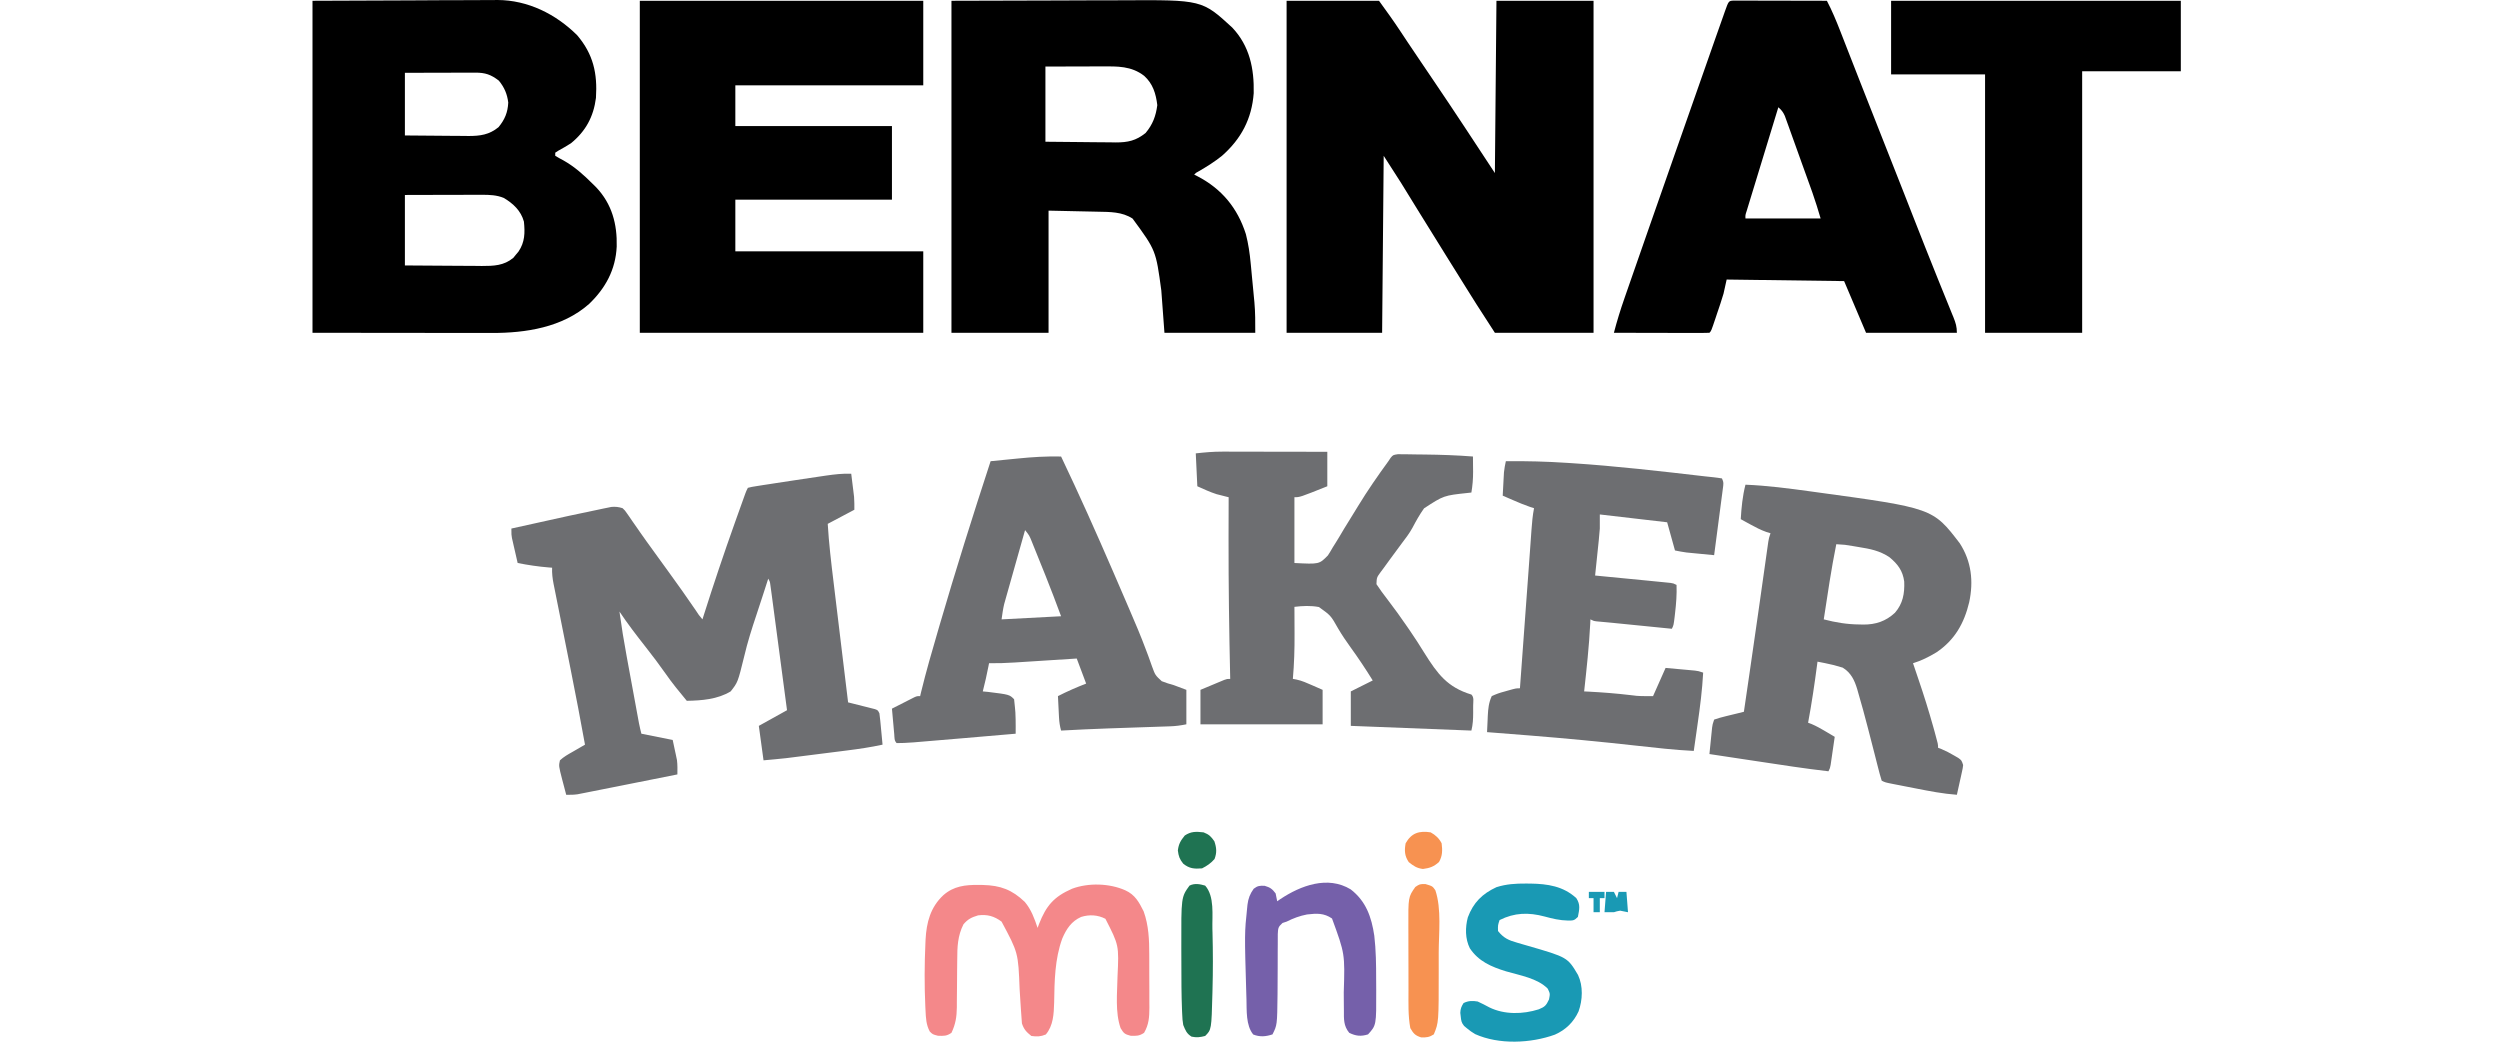 <svg width="360" height="150" viewBox="0 0 360 150" fill="none" xmlns="http://www.w3.org/2000/svg">
<path d="M185.27 0.112C189.661 0.112 194.051 0.112 198.575 0.112C199.63 1.563 200.669 2.997 201.652 4.492C201.886 4.846 202.12 5.199 202.355 5.552C202.475 5.733 202.594 5.914 202.718 6.1C203.334 7.026 203.958 7.947 204.582 8.868C204.846 9.258 205.109 9.648 205.373 10.037C205.766 10.619 206.16 11.201 206.554 11.783C209.503 16.132 212.375 20.528 215.263 24.919C215.375 12.639 215.375 12.639 215.489 0.112C220.103 0.112 224.717 0.112 229.471 0.112C229.471 15.889 229.471 31.666 229.471 47.921C224.782 47.921 220.094 47.921 215.263 47.921C212.419 43.525 212.419 43.525 211.148 41.48C210.857 41.014 210.567 40.548 210.276 40.082C210.131 39.849 209.986 39.615 209.836 39.375C209.411 38.693 208.985 38.012 208.559 37.332C207.086 34.981 205.622 32.625 204.171 30.261C201.76 26.319 201.76 26.319 199.252 22.438C199.177 30.848 199.103 39.257 199.026 47.921C194.487 47.921 189.947 47.921 185.27 47.921C185.27 32.144 185.27 16.367 185.27 0.112Z" fill="black"/>
<path d="M45 0.112C49.698 0.094 54.395 0.075 59.236 0.056C60.714 0.048 62.192 0.039 63.715 0.031C65.533 0.027 65.533 0.027 66.387 0.026C66.978 0.025 67.568 0.022 68.159 0.017C69.058 0.01 69.958 0.009 70.858 0.01C71.117 0.007 71.376 0.003 71.643 0C76.024 0.022 80.036 2.021 83.112 5.074C85.439 7.818 86.043 10.562 85.818 14.094C85.473 16.806 84.34 18.905 82.21 20.634C81.614 21.013 81.013 21.365 80.392 21.703C80.248 21.797 80.103 21.89 79.955 21.987C79.955 22.136 79.955 22.285 79.955 22.438C80.341 22.673 80.738 22.891 81.139 23.101C82.77 24.025 84.045 25.177 85.367 26.497C85.523 26.651 85.679 26.804 85.84 26.962C88.127 29.375 88.888 32.277 88.806 35.509C88.65 38.832 87.188 41.515 84.816 43.778C80.98 47.16 75.703 47.962 70.781 47.947C70.355 47.947 70.355 47.947 69.92 47.947C69.157 47.947 68.394 47.946 67.631 47.944C66.913 47.943 66.195 47.943 65.477 47.943C63.383 47.941 61.288 47.938 59.193 47.935C54.51 47.931 49.826 47.926 45 47.921C45 32.144 45 16.367 45 0.112ZM58.305 10.486C58.305 13.463 58.305 16.439 58.305 19.506C59.846 19.522 61.387 19.535 62.927 19.544C63.451 19.547 63.975 19.552 64.498 19.558C65.253 19.566 66.007 19.57 66.762 19.573C67.111 19.578 67.111 19.578 67.466 19.583C69.143 19.584 70.457 19.407 71.794 18.308C72.694 17.203 73.115 16.201 73.189 14.771C73.036 13.537 72.63 12.584 71.836 11.614C70.689 10.729 69.868 10.457 68.444 10.46C68.105 10.46 68.105 10.46 67.76 10.46C67.397 10.462 67.397 10.462 67.026 10.464C66.777 10.464 66.528 10.464 66.272 10.465C65.477 10.466 64.682 10.469 63.887 10.472C63.348 10.473 62.809 10.474 62.269 10.475C60.948 10.477 59.627 10.482 58.305 10.486ZM58.305 28.076C58.305 31.425 58.305 34.774 58.305 38.224C60.008 38.238 61.709 38.252 63.412 38.259C64.204 38.263 64.997 38.267 65.79 38.275C66.701 38.284 67.613 38.287 68.524 38.29C68.806 38.294 69.087 38.297 69.378 38.301C71.081 38.301 72.556 38.263 73.92 37.127C74.042 36.977 74.163 36.828 74.289 36.674C74.414 36.526 74.539 36.377 74.667 36.224C75.589 34.864 75.608 33.507 75.444 31.91C75.009 30.342 73.916 29.321 72.548 28.504C71.544 28.086 70.492 28.048 69.416 28.05C69.168 28.05 68.92 28.05 68.664 28.05C68.4 28.052 68.136 28.053 67.863 28.054C67.59 28.054 67.317 28.055 67.035 28.055C66.164 28.056 65.293 28.059 64.422 28.062C63.831 28.063 63.24 28.064 62.648 28.065C61.201 28.067 59.753 28.072 58.305 28.076Z" fill="black"/>
<path d="M137.01 0.112C141.991 0.098 146.973 0.084 152.105 0.07C153.671 0.064 155.238 0.058 156.851 0.051C158.781 0.048 158.781 0.048 159.687 0.048C160.314 0.047 160.939 0.045 161.566 0.041C173.092 -0.025 173.092 -0.025 177.441 3.968C179.943 6.619 180.613 9.868 180.534 13.418C180.261 17.099 178.738 19.99 175.973 22.43C174.922 23.279 173.803 23.982 172.634 24.656C172.205 24.885 172.205 24.885 171.964 25.144C172.123 25.224 172.281 25.303 172.444 25.385C175.926 27.197 178.204 29.947 179.406 33.714C179.764 35.107 179.967 36.488 180.099 37.919C180.128 38.22 180.128 38.22 180.158 38.527C180.198 38.95 180.238 39.372 180.277 39.795C180.336 40.433 180.398 41.071 180.461 41.709C180.5 42.123 180.539 42.537 180.578 42.95C180.596 43.137 180.615 43.324 180.634 43.517C180.768 45.003 180.759 46.411 180.759 47.921C176.443 47.921 172.127 47.921 167.68 47.921C167.531 45.912 167.382 43.903 167.229 41.832C166.45 36.054 166.45 36.054 163.092 31.476C161.577 30.49 159.831 30.519 158.083 30.485C157.812 30.479 157.812 30.479 157.536 30.473C156.868 30.457 156.199 30.444 155.53 30.43C154.032 30.397 152.535 30.365 150.992 30.331C150.992 36.136 150.992 41.941 150.992 47.921C146.378 47.921 141.764 47.921 137.01 47.921C137.01 32.144 137.01 16.367 137.01 0.112ZM150.541 9.584C150.541 13.156 150.541 16.728 150.541 20.409C152.242 20.429 153.943 20.447 155.644 20.458C156.223 20.463 156.801 20.469 157.379 20.477C158.212 20.488 159.045 20.493 159.878 20.497C160.135 20.501 160.392 20.506 160.657 20.511C162.405 20.511 163.58 20.267 164.971 19.144C165.993 17.923 166.447 16.711 166.651 15.137C166.451 13.485 166.021 12.063 164.762 10.923C162.909 9.49 160.918 9.55 158.667 9.562C158.357 9.562 158.357 9.562 158.04 9.563C157.274 9.564 156.508 9.567 155.742 9.57C154.025 9.574 152.309 9.579 150.541 9.584Z" fill="black"/>
<path d="M92.132 0.112C105.602 0.112 119.072 0.112 132.95 0.112C132.95 4.131 132.95 8.149 132.95 12.29C124.02 12.29 115.09 12.29 105.889 12.29C105.889 14.225 105.889 16.16 105.889 18.153C113.331 18.153 120.773 18.153 128.44 18.153C128.44 21.651 128.44 25.149 128.44 28.753C120.998 28.753 113.556 28.753 105.889 28.753C105.889 31.208 105.889 33.664 105.889 36.194C114.819 36.194 123.75 36.194 132.95 36.194C132.95 40.064 132.95 43.934 132.95 47.921C119.481 47.921 106.011 47.921 92.132 47.921C92.132 32.144 92.132 16.367 92.132 0.112Z" fill="black"/>
<path d="M272.318 0.112C286.086 0.112 299.853 0.112 314.038 0.112C314.038 3.461 314.038 6.81 314.038 10.26C309.35 10.26 304.661 10.26 299.831 10.26C299.831 22.688 299.831 35.117 299.831 47.921C295.217 47.921 290.603 47.921 285.849 47.921C285.849 35.642 285.849 23.363 285.849 10.711C281.384 10.711 276.919 10.711 272.318 10.711C272.318 7.214 272.318 3.716 272.318 0.112Z" fill="black"/>
<path d="M249.648 0.085C249.896 0.086 250.144 0.086 250.399 0.087C250.679 0.087 250.959 0.087 251.248 0.087C251.555 0.088 251.863 0.089 252.171 0.09C252.484 0.091 252.797 0.091 253.11 0.091C253.936 0.092 254.762 0.094 255.587 0.097C256.429 0.099 257.271 0.1 258.113 0.101C259.766 0.104 261.419 0.107 263.072 0.112C263.82 1.545 264.428 3.008 265.013 4.514C265.111 4.765 265.21 5.017 265.311 5.275C265.577 5.955 265.842 6.634 266.106 7.314C266.386 8.03 266.666 8.746 266.947 9.462C267.06 9.752 267.173 10.042 267.287 10.332C267.343 10.475 267.399 10.619 267.457 10.767C267.628 11.203 267.798 11.639 267.969 12.074C268.923 14.517 269.886 16.956 270.852 19.394C271.895 22.025 272.933 24.657 273.967 27.292C274.07 27.556 274.174 27.82 274.281 28.093C274.704 29.173 275.128 30.253 275.551 31.334C276.672 34.194 277.799 37.051 278.949 39.9C279.045 40.137 279.141 40.375 279.239 40.62C279.69 41.739 280.143 42.857 280.599 43.974C280.758 44.367 280.917 44.761 281.076 45.155C281.149 45.332 281.222 45.51 281.298 45.692C281.62 46.494 281.79 47.044 281.79 47.921C277.474 47.921 273.157 47.921 268.71 47.921C267.668 45.465 266.626 43.01 265.553 40.479C259.971 40.405 254.39 40.33 248.639 40.254C248.491 40.923 248.342 41.593 248.188 42.283C248.053 42.744 247.91 43.202 247.758 43.658C247.679 43.894 247.6 44.131 247.518 44.375C247.437 44.615 247.356 44.855 247.272 45.102C247.19 45.349 247.108 45.596 247.023 45.851C246.414 47.666 246.414 47.666 246.159 47.921C245.73 47.942 245.3 47.948 244.87 47.947C244.595 47.947 244.32 47.947 244.036 47.947C243.733 47.946 243.43 47.944 243.127 47.943C242.819 47.943 242.511 47.943 242.203 47.942C241.391 47.941 240.579 47.939 239.766 47.937C238.938 47.934 238.11 47.933 237.281 47.932C235.655 47.93 234.029 47.926 232.402 47.921C232.84 46.237 233.347 44.592 233.922 42.95C234.002 42.718 234.083 42.486 234.166 42.247C234.428 41.493 234.69 40.739 234.953 39.986C235.138 39.454 235.323 38.923 235.508 38.392C236.05 36.832 236.594 35.273 237.138 33.714C237.279 33.31 237.42 32.906 237.561 32.502C238.251 30.526 238.943 28.551 239.636 26.576C240.228 24.887 240.818 23.197 241.409 21.508C243.259 16.215 245.11 10.923 246.976 5.636C247.145 5.16 247.313 4.684 247.48 4.207C247.71 3.555 247.94 2.903 248.171 2.252C248.238 2.059 248.306 1.867 248.376 1.668C248.925 0.12 248.925 0.12 249.648 0.085ZM256.081 15.447C255.463 17.468 254.846 19.489 254.229 21.51C253.943 22.449 253.656 23.387 253.369 24.326C253.092 25.23 252.816 26.136 252.54 27.041C252.434 27.387 252.329 27.733 252.223 28.078C252.075 28.561 251.927 29.045 251.78 29.528C251.696 29.803 251.612 30.079 251.525 30.363C251.325 30.968 251.325 30.968 251.346 31.459C254.918 31.459 258.49 31.459 262.17 31.459C261.613 29.595 261.613 29.595 260.993 27.758C260.9 27.498 260.808 27.238 260.712 26.971C260.614 26.699 260.516 26.427 260.415 26.146C260.365 26.005 260.314 25.863 260.262 25.717C259.994 24.972 259.725 24.227 259.456 23.482C259.179 22.715 258.905 21.947 258.631 21.179C258.418 20.585 258.204 19.992 257.99 19.399C257.839 18.978 257.689 18.558 257.539 18.137C257.4 17.755 257.4 17.755 257.259 17.365C257.138 17.029 257.138 17.029 257.014 16.686C256.765 16.139 256.535 15.833 256.081 15.447Z" fill="black"/>
<path d="M122.577 68.218C122.653 68.828 122.728 69.439 122.802 70.05C122.835 70.307 122.835 70.307 122.868 70.57C122.898 70.823 122.898 70.823 122.929 71.081C122.948 71.234 122.967 71.388 122.986 71.546C123.037 72.163 123.028 72.785 123.028 73.404C121.763 74.074 120.498 74.744 119.194 75.434C119.361 78.249 119.693 81.034 120.034 83.833C120.094 84.334 120.154 84.835 120.215 85.336C120.372 86.645 120.531 87.953 120.69 89.262C120.852 90.601 121.013 91.941 121.175 93.28C121.491 95.901 121.808 98.522 122.126 101.143C122.254 101.174 122.383 101.206 122.516 101.239C123.096 101.383 123.675 101.531 124.254 101.678C124.457 101.728 124.659 101.778 124.868 101.83C125.06 101.879 125.253 101.929 125.451 101.979C125.719 102.047 125.719 102.047 125.992 102.115C126.411 102.27 126.411 102.27 126.636 102.721C126.685 103.064 126.724 103.408 126.757 103.752C126.776 103.954 126.796 104.156 126.816 104.364C126.846 104.681 126.846 104.681 126.876 105.005C126.906 105.324 126.906 105.324 126.938 105.65C126.988 106.177 127.038 106.704 127.087 107.231C125.396 107.598 123.703 107.849 121.986 108.064C121.586 108.115 121.586 108.115 121.179 108.167C120.619 108.238 120.059 108.308 119.499 108.379C118.648 108.485 117.797 108.594 116.946 108.702C116.399 108.771 115.852 108.841 115.305 108.91C115.053 108.942 114.802 108.974 114.543 109.006C114.302 109.037 114.061 109.067 113.813 109.098C113.605 109.124 113.397 109.15 113.183 109.177C112.106 109.297 111.027 109.389 109.948 109.487C109.725 107.849 109.502 106.212 109.271 104.525C110.611 103.781 111.951 103.037 113.331 102.27C112.285 94.298 112.285 94.298 111.217 86.329C111.182 86.068 111.147 85.806 111.111 85.537C111.063 85.188 111.063 85.188 111.014 84.832C110.987 84.637 110.961 84.441 110.933 84.24C110.87 83.765 110.87 83.765 110.625 83.327C110.549 83.562 110.473 83.798 110.395 84.04C110.344 84.198 110.293 84.356 110.241 84.518C110.125 84.877 110.01 85.236 109.894 85.594C109.569 86.604 109.239 87.612 108.902 88.617C108.25 90.568 107.636 92.502 107.168 94.506C106.245 98.257 106.245 98.257 105.212 99.564C103.31 100.706 101.076 100.878 98.898 100.917C97.826 99.624 96.766 98.339 95.811 96.957C94.914 95.676 93.971 94.438 93.006 93.207C91.689 91.527 90.386 89.841 89.201 88.063C89.492 90.206 89.837 92.33 90.231 94.457C90.285 94.753 90.339 95.05 90.394 95.347C90.507 95.961 90.62 96.575 90.733 97.19C90.878 97.975 91.023 98.762 91.167 99.548C91.305 100.303 91.445 101.059 91.584 101.814C91.635 102.095 91.687 102.377 91.74 102.667C91.788 102.927 91.837 103.188 91.886 103.456C91.928 103.685 91.971 103.914 92.014 104.15C92.113 104.654 92.233 105.154 92.358 105.653C93.846 105.951 95.335 106.248 96.868 106.555C96.98 107.081 97.091 107.606 97.207 108.148C97.242 108.31 97.277 108.472 97.314 108.639C97.341 108.773 97.368 108.906 97.397 109.044C97.439 109.244 97.439 109.244 97.483 109.448C97.57 110.138 97.553 110.821 97.545 111.516C94.472 112.132 91.399 112.747 88.324 113.354C87.859 113.445 87.395 113.538 86.93 113.63C86.248 113.766 85.565 113.901 84.882 114.036C84.675 114.077 84.468 114.119 84.254 114.162C83.965 114.218 83.965 114.218 83.669 114.276C83.417 114.326 83.417 114.326 83.16 114.377C82.612 114.455 82.086 114.46 81.533 114.448C81.381 113.875 81.231 113.302 81.082 112.728C81.039 112.568 80.996 112.407 80.952 112.241C80.452 110.294 80.452 110.294 80.631 109.487C81.176 108.981 81.789 108.636 82.435 108.274C82.757 108.089 83.079 107.903 83.401 107.716C83.68 107.555 83.96 107.393 84.239 107.231C83.599 103.678 82.918 100.133 82.212 96.592C82.173 96.394 82.134 96.196 82.093 95.992C81.724 94.138 81.355 92.284 80.983 90.431C80.778 89.405 80.573 88.379 80.37 87.352C80.293 86.966 80.215 86.579 80.137 86.192C80.03 85.656 79.923 85.12 79.817 84.584C79.785 84.427 79.753 84.27 79.72 84.108C79.564 83.31 79.469 82.562 79.504 81.748C79.353 81.737 79.203 81.726 79.048 81.715C77.524 81.591 76.042 81.371 74.542 81.072C74.391 80.414 74.241 79.757 74.091 79.099C74.048 78.913 74.005 78.727 73.961 78.535C73.9 78.264 73.9 78.264 73.838 77.989C73.8 77.823 73.762 77.658 73.723 77.488C73.64 77.013 73.64 77.013 73.64 76.111C82.627 74.117 82.627 74.117 86.213 73.376C86.436 73.328 86.659 73.281 86.889 73.231C87.093 73.19 87.296 73.149 87.506 73.107C87.677 73.071 87.849 73.036 88.025 72.999C88.629 72.944 89.073 72.996 89.652 73.179C90.002 73.513 90.002 73.513 90.3 73.946C90.414 74.108 90.527 74.269 90.644 74.436C90.763 74.612 90.882 74.787 91.005 74.969C91.266 75.342 91.526 75.715 91.787 76.088C91.919 76.28 92.052 76.472 92.188 76.669C92.796 77.544 93.423 78.406 94.049 79.268C94.293 79.605 94.537 79.943 94.78 80.281C95.274 80.964 95.768 81.646 96.264 82.328C97.593 84.158 98.903 85.998 100.175 87.869C100.623 88.562 100.623 88.562 101.153 89.19C101.248 88.891 101.248 88.891 101.344 88.585C102.758 84.122 104.245 79.689 105.818 75.279C105.899 75.053 105.979 74.827 106.062 74.594C106.291 73.952 106.521 73.31 106.751 72.669C106.82 72.476 106.89 72.282 106.961 72.083C107.024 71.907 107.088 71.73 107.153 71.549C107.237 71.317 107.237 71.317 107.321 71.082C107.467 70.698 107.467 70.698 107.693 70.247C108.26 70.107 108.26 70.107 109.022 69.988C109.305 69.943 109.587 69.898 109.878 69.852C110.188 69.805 110.498 69.758 110.808 69.712C111.123 69.663 111.439 69.614 111.754 69.564C112.569 69.438 113.385 69.314 114.2 69.192C114.67 69.122 115.139 69.051 115.608 68.98C116.465 68.851 117.322 68.724 118.179 68.598C118.57 68.54 118.57 68.54 118.968 68.481C120.183 68.307 121.349 68.17 122.577 68.218Z" fill="#6D6E71"/>
<path d="M176.003 65.035C176.168 65.035 176.333 65.035 176.503 65.034C177.041 65.035 177.58 65.036 178.118 65.038C178.494 65.039 178.87 65.039 179.247 65.039C180.231 65.04 181.215 65.042 182.199 65.045C183.206 65.047 184.213 65.048 185.22 65.049C187.191 65.052 189.162 65.056 191.133 65.06C191.133 66.698 191.133 68.335 191.133 70.022C187.187 71.6 187.187 71.6 186.397 71.6C186.397 74.726 186.397 77.851 186.397 81.072C189.968 81.256 189.968 81.256 191.217 79.981C191.466 79.6 191.702 79.21 191.925 78.812C192.057 78.603 192.19 78.394 192.326 78.178C192.745 77.51 193.144 76.833 193.543 76.153C193.813 75.713 194.084 75.274 194.356 74.836C194.761 74.183 195.165 73.529 195.564 72.872C196.917 70.648 198.397 68.517 199.928 66.413C200.039 66.248 200.149 66.083 200.263 65.913C200.605 65.511 200.605 65.511 201.3 65.405C201.583 65.409 201.865 65.412 202.156 65.415C202.386 65.416 202.386 65.416 202.621 65.417C203.119 65.421 203.616 65.431 204.114 65.441C204.454 65.445 204.793 65.448 205.133 65.451C207.46 65.479 209.785 65.554 212.106 65.737C212.112 66.305 212.117 66.874 212.12 67.442C212.122 67.601 212.124 67.76 212.126 67.924C212.13 68.948 212.049 69.913 211.88 70.924C211.718 70.942 211.556 70.961 211.389 70.98C207.893 71.353 207.893 71.353 205.062 73.202C204.423 74.095 203.896 75.047 203.385 76.018C202.935 76.834 202.383 77.557 201.817 78.295C201.617 78.565 201.419 78.835 201.22 79.106C200.898 79.546 200.575 79.984 200.249 80.421C199.889 80.908 199.535 81.398 199.181 81.889C199.069 82.039 198.956 82.189 198.84 82.343C198.248 83.154 198.248 83.154 198.209 84.12C198.699 84.869 199.222 85.581 199.773 86.287C200.778 87.602 201.745 88.936 202.677 90.304C202.797 90.478 202.916 90.651 203.04 90.831C203.761 91.882 204.448 92.949 205.116 94.035C206.998 97.038 208.427 98.975 211.88 100.015C212.297 100.432 212.136 101.014 212.137 101.568C212.136 101.744 212.135 101.92 212.134 102.101C212.135 102.273 212.136 102.446 212.137 102.623C212.135 103.513 212.099 104.333 211.88 105.202C206.092 104.981 200.304 104.753 194.516 104.525C194.516 102.888 194.516 101.251 194.516 99.564C196.079 98.782 196.079 98.782 197.673 97.985C196.66 96.351 195.604 94.758 194.474 93.202C193.842 92.331 193.252 91.457 192.705 90.53C191.636 88.637 191.636 88.637 189.931 87.414C188.739 87.187 187.596 87.243 186.397 87.386C186.399 87.588 186.4 87.79 186.401 87.999C186.405 88.764 186.408 89.53 186.41 90.296C186.411 90.624 186.412 90.953 186.414 91.281C186.427 93.454 186.362 95.594 186.172 97.76C186.341 97.79 186.511 97.821 186.686 97.853C187.486 98.025 188.204 98.346 188.948 98.676C189.446 98.894 189.944 99.113 190.457 99.338C190.457 100.976 190.457 102.613 190.457 104.3C184.652 104.3 178.847 104.3 172.866 104.3C172.866 102.662 172.866 101.025 172.866 99.338C173.801 98.948 173.801 98.948 174.755 98.549C174.951 98.467 175.147 98.384 175.349 98.299C175.504 98.235 175.658 98.171 175.818 98.105C175.976 98.039 176.134 97.973 176.297 97.905C176.7 97.76 176.7 97.76 177.151 97.76C177.148 97.635 177.146 97.51 177.143 97.382C176.996 90.821 176.903 84.265 176.912 77.703C176.912 77.549 176.912 77.395 176.912 77.237C176.915 75.358 176.919 73.479 176.926 71.6C176.77 71.562 176.615 71.523 176.454 71.484C176.137 71.402 176.137 71.402 175.812 71.318C175.606 71.266 175.399 71.214 175.186 71.16C174.235 70.857 173.328 70.427 172.415 70.022C172.341 68.459 172.267 66.896 172.19 65.286C173.51 65.139 174.692 65.032 176.003 65.035Z" fill="#6D6E71"/>
<path d="M251.345 69.796C254.476 69.921 257.559 70.329 260.662 70.754C260.922 70.79 261.182 70.825 261.45 70.862C278.324 73.168 278.324 73.168 282.206 78.233C283.893 80.847 284.207 83.712 283.564 86.722C282.842 89.75 281.481 92.165 278.85 93.936C277.749 94.598 276.707 95.127 275.475 95.505C275.732 96.281 275.994 97.055 276.26 97.828C277.036 100.095 277.747 102.373 278.393 104.68C278.462 104.927 278.531 105.173 278.602 105.427C279.083 107.17 279.083 107.17 279.083 107.682C279.245 107.743 279.407 107.804 279.573 107.866C280.215 108.135 280.796 108.443 281.395 108.796C281.592 108.91 281.788 109.023 281.991 109.14C282.466 109.486 282.466 109.486 282.692 110.163C282.635 110.633 282.635 110.633 282.516 111.166C282.454 111.453 282.454 111.453 282.391 111.746C282.324 112.044 282.324 112.044 282.255 112.348C282.211 112.549 282.167 112.75 282.121 112.958C282.012 113.455 281.902 113.951 281.79 114.448C279.801 114.302 277.873 113.929 275.921 113.543C275.358 113.432 274.795 113.323 274.231 113.214C273.873 113.144 273.515 113.073 273.157 113.003C272.989 112.97 272.82 112.938 272.647 112.904C271.468 112.67 271.468 112.67 270.965 112.418C270.766 111.781 270.594 111.153 270.434 110.507C270.384 110.31 270.333 110.114 270.282 109.912C270.174 109.491 270.067 109.07 269.961 108.649C269.686 107.56 269.403 106.473 269.121 105.387C269.066 105.174 269.011 104.961 268.954 104.741C268.528 103.103 268.09 101.469 267.61 99.846C267.554 99.647 267.498 99.448 267.44 99.243C267.047 97.945 266.551 96.886 265.353 96.142C264.504 95.87 263.661 95.657 262.786 95.487C262.585 95.448 262.385 95.408 262.178 95.368C262.027 95.339 261.875 95.309 261.719 95.279C261.693 95.474 261.693 95.474 261.668 95.674C261.299 98.487 260.887 101.285 260.366 104.074C260.523 104.132 260.679 104.189 260.841 104.249C261.573 104.559 262.233 104.937 262.917 105.343C263.158 105.485 263.399 105.628 263.647 105.774C263.83 105.883 264.012 105.992 264.2 106.104C264.093 106.846 263.984 107.589 263.875 108.331C263.83 108.648 263.83 108.648 263.783 108.971C263.739 109.274 263.739 109.274 263.693 109.583C263.666 109.77 263.639 109.957 263.611 110.149C263.523 110.614 263.523 110.614 263.298 111.065C259.909 110.679 256.54 110.152 253.169 109.642C252.377 109.522 251.584 109.403 250.792 109.284C249.247 109.051 247.703 108.818 246.158 108.584C246.228 107.884 246.299 107.184 246.37 106.484C246.389 106.286 246.409 106.087 246.429 105.882C246.449 105.691 246.469 105.5 246.489 105.303C246.507 105.127 246.524 104.951 246.542 104.77C246.609 104.3 246.609 104.3 246.835 103.623C247.391 103.429 247.914 103.277 248.484 103.144C248.637 103.106 248.79 103.068 248.947 103.029C249.37 102.923 249.794 102.822 250.218 102.721C250.518 102.646 250.819 102.571 251.12 102.496C251.341 100.987 251.562 99.479 251.782 97.971C251.816 97.738 251.851 97.504 251.886 97.263C252.322 94.278 252.754 91.292 253.177 88.305C253.247 87.815 253.316 87.325 253.386 86.835C253.591 85.388 253.797 83.942 254 82.495C254.065 82.037 254.13 81.579 254.195 81.122C254.275 80.558 254.354 79.994 254.433 79.43C254.469 79.18 254.504 78.93 254.541 78.673C254.572 78.454 254.603 78.236 254.634 78.011C254.728 77.463 254.728 77.463 254.953 76.787C254.762 76.729 254.571 76.672 254.374 76.612C253.547 76.317 252.819 75.942 252.05 75.518C251.79 75.376 251.53 75.234 251.262 75.087C250.969 74.924 250.969 74.924 250.669 74.757C250.768 73.059 250.926 71.447 251.345 69.796ZM264.425 78.366C263.7 81.952 263.175 85.574 262.621 89.19C264.36 89.64 265.982 89.911 267.78 89.923C267.952 89.928 268.124 89.933 268.302 89.937C270.087 89.949 271.557 89.467 272.872 88.239C274.021 86.913 274.275 85.468 274.208 83.747C274.001 82.187 273.279 81.228 272.087 80.243C270.675 79.296 269.305 79.039 267.653 78.774C267.299 78.714 267.299 78.714 266.939 78.653C265.688 78.439 265.688 78.439 264.425 78.366Z" fill="#6D6E71"/>
<path d="M152.796 65.737C155.391 71.175 157.844 76.67 160.238 82.199C160.326 82.403 160.414 82.607 160.505 82.816C161.04 84.052 161.573 85.289 162.105 86.526C162.278 86.928 162.452 87.331 162.625 87.733C163.463 89.671 164.288 91.609 165.024 93.588C165.133 93.875 165.242 94.163 165.351 94.45C165.543 94.963 165.728 95.479 165.904 95.998C166.354 97.224 166.354 97.224 167.286 98.09C167.864 98.326 168.432 98.495 169.033 98.662C169.628 98.885 170.224 99.108 170.837 99.338C170.837 100.976 170.837 102.613 170.837 104.3C170.013 104.465 169.339 104.561 168.514 104.589C168.164 104.601 168.164 104.601 167.806 104.614C167.555 104.622 167.304 104.63 167.045 104.638C166.782 104.647 166.519 104.656 166.248 104.666C165.405 104.695 164.562 104.723 163.719 104.751C162.619 104.788 161.52 104.826 160.42 104.864C160.154 104.873 159.888 104.882 159.614 104.891C157.34 104.971 155.068 105.078 152.796 105.202C152.62 104.569 152.532 103.979 152.499 103.324C152.49 103.143 152.48 102.963 152.47 102.778C152.461 102.591 152.453 102.405 152.443 102.214C152.429 101.929 152.429 101.929 152.414 101.639C152.39 101.173 152.367 100.707 152.345 100.24C153.675 99.56 155.011 98.978 156.404 98.436C155.958 97.246 155.511 96.055 155.051 94.828C154.573 94.859 154.573 94.859 154.086 94.89C152.899 94.966 151.712 95.042 150.525 95.117C150.013 95.15 149.5 95.183 148.987 95.216C148.248 95.263 147.509 95.31 146.77 95.357C146.543 95.371 146.315 95.386 146.081 95.401C144.858 95.478 143.647 95.52 142.422 95.505C142.381 95.718 142.381 95.718 142.339 95.935C142.1 97.155 141.832 98.36 141.52 99.564C141.89 99.599 141.89 99.599 142.267 99.634C145.355 100.016 145.355 100.016 146.03 100.692C146.085 101.099 146.124 101.508 146.157 101.918C146.176 102.141 146.195 102.364 146.215 102.593C146.249 103.257 146.26 103.911 146.259 104.576C146.258 104.778 146.258 104.98 146.257 105.188C146.257 105.341 146.256 105.495 146.256 105.653C144.587 105.797 142.919 105.94 141.25 106.082C140.475 106.148 139.7 106.215 138.924 106.282C130.731 106.988 130.731 106.988 129.117 107.006C128.754 106.643 128.816 106.224 128.771 105.722C128.751 105.509 128.731 105.297 128.711 105.077C128.692 104.853 128.672 104.629 128.652 104.398C128.631 104.174 128.611 103.949 128.59 103.717C128.539 103.16 128.489 102.602 128.44 102.045C129.032 101.743 129.624 101.442 130.216 101.143C130.469 101.013 130.469 101.013 130.726 100.882C130.888 100.8 131.049 100.719 131.215 100.635C131.364 100.56 131.513 100.484 131.666 100.406C132.049 100.24 132.049 100.24 132.5 100.24C132.545 100.047 132.591 99.854 132.638 99.655C133.359 96.691 134.21 93.767 135.065 90.839C135.144 90.569 135.223 90.298 135.304 90.019C137.612 82.106 140.084 74.247 142.648 66.413C143.622 66.315 144.596 66.219 145.57 66.124C145.9 66.092 146.23 66.059 146.56 66.026C148.646 65.816 150.696 65.688 152.796 65.737ZM147.609 76.336C147.162 77.912 146.717 79.49 146.272 81.067C146.121 81.603 145.97 82.139 145.818 82.675C145.599 83.447 145.382 84.219 145.164 84.991C145.097 85.23 145.029 85.468 144.959 85.714C144.896 85.939 144.832 86.165 144.767 86.397C144.712 86.594 144.656 86.791 144.599 86.994C144.427 87.716 144.331 88.455 144.226 89.19C147.054 89.041 149.882 88.893 152.796 88.739C151.715 85.844 151.715 85.844 150.586 82.969C150.514 82.79 150.442 82.611 150.368 82.427C150.219 82.057 150.07 81.688 149.92 81.319C149.691 80.752 149.464 80.184 149.236 79.617C149.09 79.254 148.943 78.892 148.796 78.529C148.695 78.276 148.695 78.276 148.592 78.018C148.221 77.101 148.221 77.101 147.609 76.336Z" fill="#6D6E71"/>
<path d="M216.842 66.413C219.793 66.381 222.72 66.459 225.665 66.653C225.877 66.666 226.089 66.68 226.307 66.694C232.722 67.112 239.116 67.85 245.5 68.593C245.912 68.64 246.325 68.684 246.738 68.724C247.148 68.766 247.556 68.827 247.963 68.894C248.248 69.464 248.172 69.74 248.09 70.369C248.062 70.581 248.035 70.793 248.007 71.012C247.977 71.242 247.946 71.471 247.914 71.707C247.869 72.059 247.869 72.059 247.822 72.418C247.725 73.17 247.625 73.921 247.526 74.673C247.459 75.181 247.393 75.69 247.327 76.198C247.164 77.447 247 78.696 246.835 79.944C246.107 79.874 245.379 79.804 244.65 79.733C244.445 79.713 244.239 79.693 244.027 79.673C243.827 79.653 243.627 79.634 243.421 79.614C243.238 79.596 243.055 79.578 242.867 79.56C242.306 79.491 241.751 79.378 241.197 79.267C240.825 77.928 240.453 76.588 240.07 75.208C236.87 74.836 233.67 74.464 230.373 74.081C230.373 74.751 230.373 75.42 230.373 76.11C230.332 76.67 230.283 77.23 230.225 77.788C230.209 77.936 230.194 78.083 230.179 78.235C230.132 78.697 230.083 79.158 230.034 79.62C230.002 79.936 229.969 80.253 229.936 80.57C229.857 81.339 229.777 82.107 229.696 82.876C229.965 82.902 230.235 82.928 230.513 82.955C231.52 83.053 232.527 83.151 233.535 83.249C233.969 83.291 234.404 83.333 234.839 83.375C235.466 83.436 236.094 83.497 236.721 83.558C237.009 83.586 237.009 83.586 237.302 83.615C237.849 83.668 238.396 83.723 238.942 83.778C239.131 83.796 239.321 83.815 239.516 83.834C239.789 83.862 239.789 83.862 240.067 83.89C240.231 83.906 240.394 83.923 240.562 83.94C240.972 84.003 240.972 84.003 241.423 84.229C241.472 85.597 241.37 86.917 241.211 88.274C241.192 88.445 241.172 88.616 241.152 88.792C241.001 90.034 241.001 90.034 240.746 90.543C240.307 90.499 239.868 90.455 239.429 90.412C239.143 90.383 239.143 90.383 238.852 90.354C237.615 90.23 237.615 90.23 236.377 90.106C236.17 90.086 235.963 90.065 235.75 90.044C234.952 89.964 234.154 89.884 233.356 89.804C233.086 89.777 233.086 89.777 232.81 89.75C232.545 89.723 232.545 89.723 232.276 89.695C231.885 89.657 231.494 89.62 231.103 89.585C230.901 89.567 230.698 89.548 230.489 89.529C230.213 89.504 230.213 89.504 229.931 89.479C229.47 89.416 229.47 89.416 229.019 89.19C229.007 89.491 229.007 89.491 228.994 89.799C228.831 93.066 228.47 96.313 228.117 99.564C228.458 99.58 228.458 99.58 228.805 99.597C230.795 99.701 232.769 99.857 234.748 100.091C235 100.12 235 100.12 235.257 100.15C235.476 100.176 235.476 100.176 235.699 100.202C236.477 100.257 237.259 100.24 238.04 100.24C238.635 98.901 239.231 97.561 239.844 96.181C240.619 96.251 241.395 96.321 242.17 96.392C242.39 96.412 242.61 96.432 242.837 96.452C243.048 96.472 243.26 96.491 243.478 96.511C243.673 96.529 243.868 96.547 244.068 96.565C244.58 96.632 244.58 96.632 245.256 96.858C245.123 99.352 244.809 101.801 244.453 104.271C244.4 104.648 244.346 105.025 244.293 105.402C244.164 106.312 244.034 107.223 243.903 108.133C241.14 107.993 238.401 107.685 235.652 107.377C230.515 106.803 225.376 106.319 220.224 105.906C220.07 105.894 219.917 105.882 219.758 105.869C217.884 105.719 216.01 105.572 214.135 105.427C214.161 104.816 214.19 104.206 214.22 103.595C214.227 103.423 214.234 103.252 214.241 103.075C214.293 102.067 214.379 101.169 214.812 100.24C215.442 99.948 215.955 99.761 216.616 99.592C216.782 99.544 216.949 99.497 217.12 99.448C218.311 99.113 218.311 99.113 218.871 99.113C218.887 98.895 218.903 98.676 218.92 98.452C219.072 96.366 219.225 94.281 219.377 92.195C219.456 91.124 219.534 90.052 219.612 88.981C219.627 88.774 219.643 88.567 219.658 88.353C219.688 87.938 219.719 87.522 219.749 87.107C219.824 86.085 219.899 85.063 219.974 84.041C220.003 83.644 220.032 83.248 220.061 82.851C220.075 82.66 220.089 82.469 220.104 82.272C220.18 81.234 220.255 80.197 220.329 79.159C220.36 78.723 220.391 78.287 220.423 77.852C220.459 77.343 220.496 76.834 220.531 76.326C220.608 75.264 220.698 74.225 220.901 73.179C220.712 73.119 220.523 73.059 220.328 72.997C219.496 72.71 218.691 72.375 217.885 72.023C217.74 71.96 217.596 71.898 217.447 71.834C217.095 71.681 216.743 71.528 216.391 71.374C216.423 70.759 216.456 70.144 216.489 69.528C216.503 69.268 216.503 69.268 216.516 69.003C216.526 68.833 216.535 68.664 216.545 68.49C216.553 68.335 216.561 68.18 216.57 68.021C216.623 67.475 216.727 66.949 216.842 66.413Z" fill="#6D6E71"/>
<path d="M140.914 127.429C141.123 127.431 141.333 127.433 141.549 127.436C144.061 127.501 145.736 128.118 147.571 129.877C148.503 130.987 148.96 132.258 149.413 133.617C149.479 133.44 149.544 133.262 149.612 133.08C150.647 130.429 151.741 129.138 154.374 127.979C156.725 127.1 159.758 127.187 162.042 128.204C163.452 128.847 164.011 129.888 164.689 131.243C165.416 133.273 165.494 135.331 165.492 137.468C165.493 137.741 165.494 138.014 165.495 138.295C165.496 138.868 165.497 139.442 165.496 140.015C165.495 140.89 165.5 141.765 165.506 142.641C165.506 143.2 165.507 143.759 165.506 144.318C165.508 144.578 165.51 144.839 165.513 145.107C165.505 146.483 165.441 147.522 164.748 148.726C164.05 149.192 163.645 149.178 162.803 149.149C161.932 148.923 161.818 148.79 161.365 148.049C160.564 145.731 160.885 143.013 160.923 140.599C161.135 136.126 161.135 136.126 159.18 132.306C158.074 131.737 156.87 131.669 155.685 132.038C154.282 132.66 153.553 133.776 152.965 135.153C151.882 138.123 151.849 141.273 151.797 144.399C151.75 145.998 151.676 147.694 150.597 148.966C149.843 149.28 149.32 149.291 148.511 149.177C147.798 148.604 147.447 148.242 147.158 147.373C147.103 146.735 147.057 146.1 147.019 145.46C146.994 145.068 146.968 144.676 146.942 144.283C146.901 143.669 146.862 143.055 146.826 142.441C146.624 137.191 146.624 137.191 144.226 132.714C143.163 131.924 142.172 131.643 140.843 131.812C139.896 132.101 139.391 132.342 138.743 133.095C137.889 134.773 137.846 136.379 137.842 138.225C137.836 138.725 137.831 139.225 137.825 139.725C137.818 140.506 137.813 141.287 137.809 142.067C137.804 142.826 137.795 143.584 137.786 144.343C137.786 144.574 137.786 144.806 137.786 145.045C137.767 146.424 137.607 147.474 137.01 148.726C136.314 149.209 135.913 149.178 135.065 149.149C134.303 148.952 134.303 148.952 133.881 148.529C133.359 147.543 133.328 146.589 133.275 145.498C133.26 145.216 133.26 145.216 133.246 144.927C133.108 141.886 133.121 138.842 133.26 135.801C133.267 135.633 133.274 135.465 133.282 135.292C133.416 132.819 133.981 130.648 135.84 128.909C137.33 127.593 139.01 127.407 140.914 127.429Z" fill="#F4888A"/>
<path d="M194.498 128.068C196.71 129.777 197.499 132.054 197.899 134.744C198.142 136.822 198.166 138.898 198.166 140.987C198.166 141.524 198.17 142.06 198.175 142.597C198.194 147.632 198.194 147.632 196.997 148.952C195.973 149.27 195.252 149.196 194.29 148.726C193.461 147.719 193.518 146.744 193.522 145.502C193.52 145.297 193.517 145.093 193.515 144.882C193.507 144.228 193.504 143.573 193.501 142.919C193.672 137.348 193.672 137.348 191.81 132.264C190.639 131.459 189.604 131.523 188.217 131.681C187.166 131.88 186.224 132.235 185.27 132.715C185.076 132.778 184.883 132.842 184.683 132.908C184.027 133.494 184.052 133.662 184.001 134.515C183.994 134.997 183.994 135.479 183.999 135.961C183.996 136.218 183.994 136.474 183.992 136.739C183.985 137.563 183.986 138.388 183.987 139.212C183.985 140.29 183.979 141.367 183.97 142.444C183.968 142.83 183.968 142.83 183.965 143.224C183.913 147.607 183.913 147.607 183.24 148.952C182.283 149.27 181.413 149.351 180.464 148.966C179.391 147.655 179.539 145.488 179.491 143.878C179.483 143.628 179.475 143.377 179.466 143.12C179.209 134.36 179.209 134.36 179.59 130.741C179.605 130.586 179.621 130.43 179.637 130.27C179.754 129.365 180 128.719 180.534 127.979C181.107 127.544 181.387 127.526 182.113 127.556C182.898 127.785 183.203 128.004 183.691 128.655C183.777 129.029 183.853 129.405 183.917 129.783C184.067 129.679 184.217 129.576 184.372 129.469C187.3 127.52 191.183 126.055 194.498 128.068Z" fill="#7560AA"/>
<path d="M219.717 127.232C219.936 127.233 220.156 127.234 220.382 127.236C222.847 127.277 225.104 127.603 226.99 129.332C227.61 130.285 227.424 130.957 227.215 132.038C226.67 132.584 226.526 132.556 225.778 132.559C224.606 132.539 223.551 132.283 222.424 131.978C220.105 131.36 218.087 131.415 215.94 132.489C215.691 133.23 215.691 133.23 215.714 134.068C216.511 135.073 217.244 135.406 218.462 135.745C218.783 135.839 219.103 135.933 219.424 136.027C219.591 136.075 219.758 136.123 219.93 136.172C225.727 137.85 225.727 137.85 227.236 140.398C227.989 141.996 227.9 144.005 227.314 145.639C226.604 147.19 225.466 148.296 223.907 148.987C220.439 150.242 215.847 150.459 212.405 148.905C211.971 148.642 211.587 148.381 211.204 148.049C211.081 147.947 210.958 147.844 210.832 147.739C210.448 147.277 210.403 146.966 210.344 146.372C210.324 146.2 210.304 146.029 210.283 145.852C210.305 145.263 210.437 144.935 210.753 144.441C211.434 144.101 212.046 144.091 212.782 144.216C213.36 144.471 213.908 144.766 214.466 145.062C216.637 146.13 219.306 146.066 221.577 145.343C222.461 144.986 222.647 144.79 223.057 143.92C223.222 143.09 223.222 143.09 222.874 142.369C221.399 140.86 218.849 140.455 216.869 139.871C214.765 139.225 212.906 138.436 211.655 136.548C210.976 135.192 210.982 133.55 211.367 132.101C212.158 129.977 213.442 128.703 215.489 127.753C216.912 127.304 218.229 127.223 219.717 127.232Z" fill="#1999B4"/>
<path d="M173.543 127.528C174.925 129.088 174.534 131.812 174.586 133.786C174.591 133.968 174.596 134.151 174.601 134.339C174.672 137.075 174.676 139.803 174.6 142.538C174.596 142.696 174.592 142.853 174.588 143.015C174.452 148.268 174.452 148.268 173.543 149.177C172.824 149.369 172.314 149.429 171.584 149.276C170.864 148.828 170.709 148.377 170.386 147.598C170.272 146.83 170.272 146.83 170.233 145.957C170.226 145.794 170.218 145.631 170.211 145.463C170.121 143.23 170.118 140.994 170.118 138.76C170.118 138 170.114 137.241 170.11 136.482C170.09 129.182 170.09 129.182 171.288 127.528C172.025 127.159 172.777 127.3 173.543 127.528Z" fill="#1F7352"/>
<path d="M205.256 127.302C206.279 127.605 206.279 127.605 206.694 128.204C207.6 130.923 207.179 134.354 207.174 137.184C207.173 137.982 207.174 138.781 207.175 139.579C207.179 147.23 207.179 147.23 206.468 148.951C205.819 149.366 205.418 149.404 204.65 149.388C203.784 149.112 203.537 148.836 203.085 148.049C202.756 146.282 202.823 144.479 202.822 142.687C202.821 142.341 202.82 141.994 202.82 141.648C202.818 140.924 202.818 140.2 202.818 139.476C202.818 138.553 202.815 137.63 202.811 136.707C202.809 135.992 202.808 135.277 202.808 134.563C202.808 134.222 202.807 133.882 202.805 133.542C202.785 129.181 202.785 129.181 203.804 127.725C204.438 127.302 204.438 127.302 205.256 127.302Z" fill="#F79251"/>
<path d="M173.317 119.86C174.11 120.17 174.381 120.445 174.868 121.143C175.183 122.069 175.246 122.77 174.896 123.694C174.389 124.292 173.794 124.696 173.092 125.047C171.969 125.132 171.275 125.087 170.386 124.37C169.859 123.716 169.717 123.305 169.611 122.468C169.728 121.515 170.01 121.05 170.611 120.311C171.525 119.702 172.245 119.741 173.317 119.86Z" fill="#1F7352"/>
<path d="M206.017 119.86C206.71 120.244 207.236 120.72 207.596 121.439C207.717 122.455 207.732 123.232 207.215 124.131C206.466 124.799 205.893 125.005 204.904 125.132C204.017 125.023 203.553 124.696 202.86 124.145C202.255 123.238 202.225 122.505 202.409 121.439C203.252 119.925 204.382 119.608 206.017 119.86Z" fill="#F79251"/>
<path d="M231.275 128.43C231.647 128.43 232.019 128.43 232.402 128.43C232.551 128.727 232.7 129.025 232.853 129.332C232.928 129.034 233.002 128.736 233.079 128.43C233.451 128.43 233.823 128.43 234.206 128.43C234.281 129.397 234.355 130.365 234.432 131.361C234.06 131.287 233.688 131.213 233.304 131.136C232.821 131.224 232.821 131.224 232.402 131.361C231.951 131.361 231.5 131.361 231.049 131.361C231.123 130.394 231.198 129.426 231.275 128.43Z" fill="#1999B4"/>
<path d="M228.794 128.43C229.538 128.43 230.282 128.43 231.049 128.43C231.049 128.727 231.049 129.025 231.049 129.332C230.826 129.332 230.603 129.332 230.373 129.332C230.373 130.002 230.373 130.671 230.373 131.361C230.075 131.361 229.777 131.361 229.47 131.361C229.47 130.692 229.47 130.022 229.47 129.332C229.247 129.332 229.024 129.332 228.794 129.332C228.794 129.034 228.794 128.736 228.794 128.43Z" fill="#1999B4"/>
</svg>
